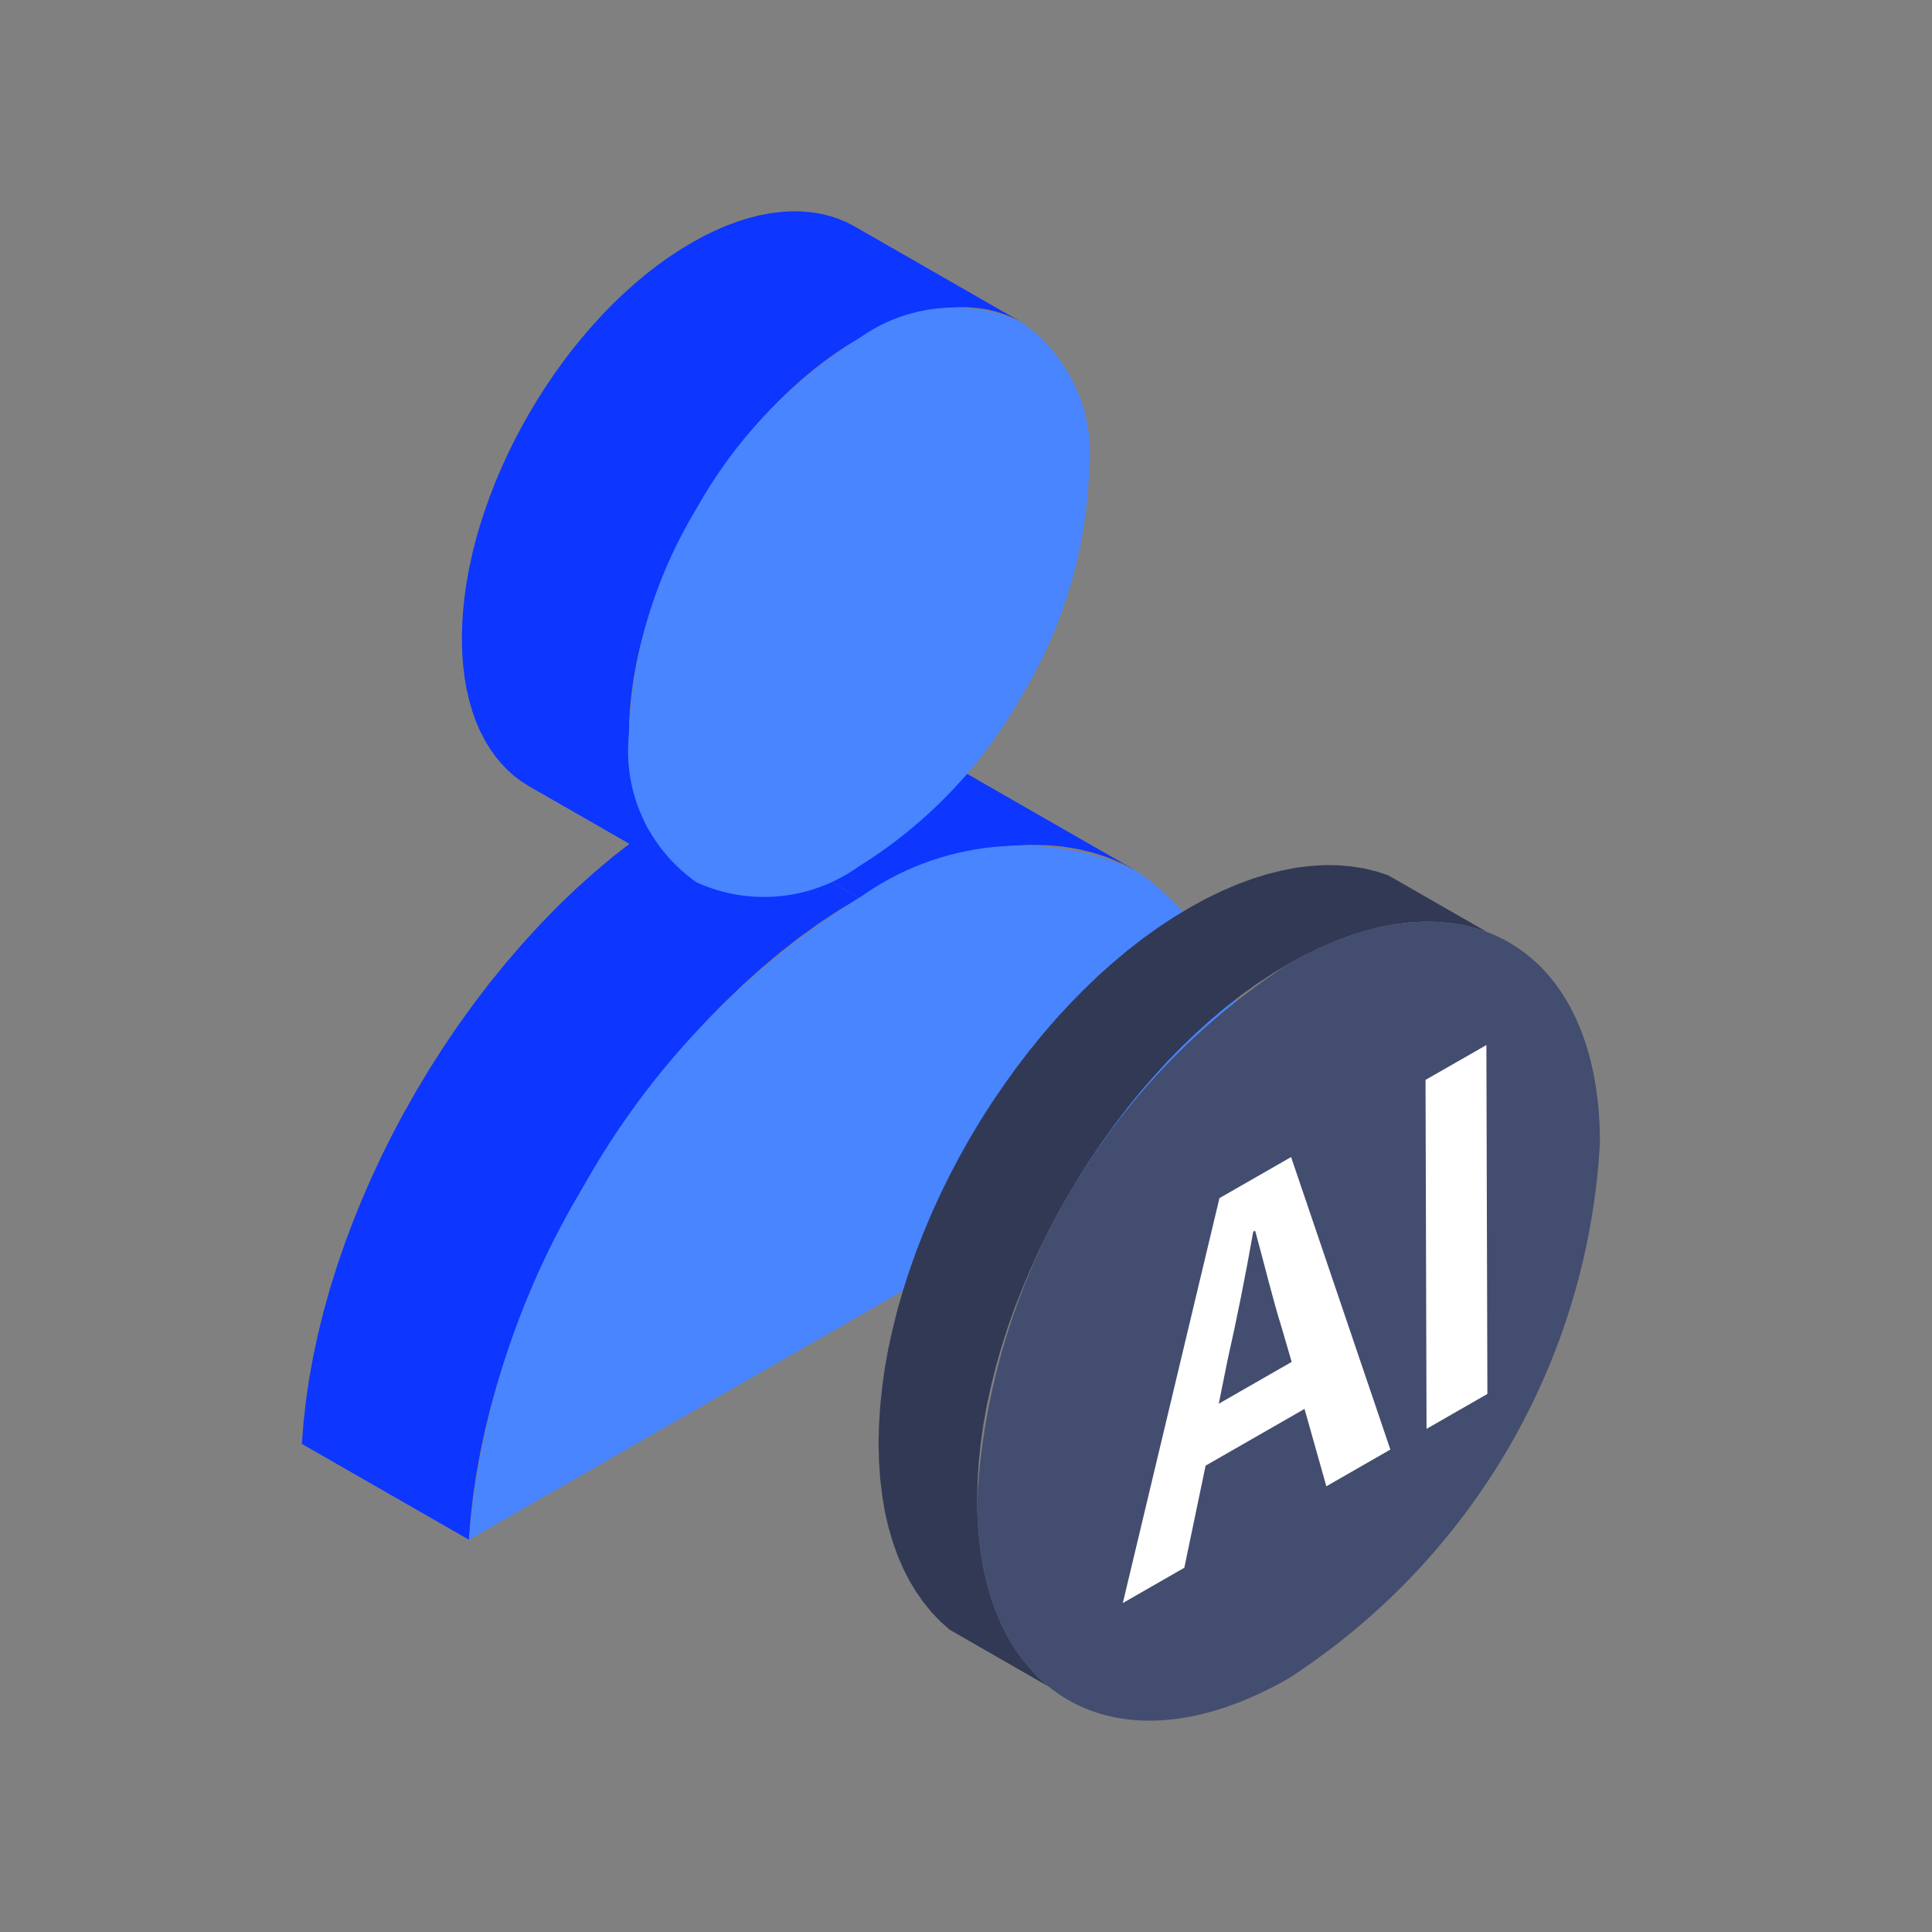 <svg width="60" height="60" viewBox="0 0 60 60" fill="none" xmlns="http://www.w3.org/2000/svg">
<rect x="0" y="0" width="60" height="60" fill="#808080" stroke="none"/>
<g clip-path="url(#clip0_1438_40053)">
<path fill-rule="evenodd" clip-rule="evenodd" d="M26.678 27.887L21.49 24.911L20.865 25.288L20.249 25.696L19.641 26.133L19.043 26.599L18.456 27.091L17.88 27.61L17.315 28.152L16.764 28.719L16.227 29.306L15.703 29.914L15.195 30.541L14.702 31.186L14.226 31.847L13.767 32.524L13.327 33.214L12.905 33.917L12.536 34.572L12.183 35.235L11.848 35.906L11.533 36.583L11.235 37.266L10.957 37.953L10.699 38.643L10.461 39.336L10.245 40.03L10.051 40.724L9.879 41.418L9.73 42.111L9.604 42.8L9.504 43.485L9.427 44.167L9.375 44.842L14.564 47.818L14.614 47.142L14.691 46.462L14.793 45.776L14.918 45.087L15.067 44.394L15.238 43.7L15.433 43.006L15.649 42.312L15.886 41.619L16.144 40.928L16.422 40.242L16.72 39.559L17.036 38.882L17.371 38.211L17.723 37.548L18.093 36.893L18.514 36.19L18.956 35.5L19.414 34.823L19.89 34.162L20.382 33.517L20.891 32.89L21.415 32.282L21.952 31.694L22.503 31.129L23.068 30.586L23.644 30.067L24.231 29.575L24.828 29.109L25.436 28.672L26.053 28.264L26.678 27.887ZM35.273 27.038L34.852 26.818L34.411 26.633L33.952 26.483L33.475 26.368L32.982 26.288L32.473 26.245L31.951 26.237L31.412 26.266L30.86 26.333L30.296 26.439L29.719 26.582L29.132 26.763L28.534 26.983L27.926 27.244L27.309 27.543L26.684 27.884L21.496 24.908L22.121 24.567L22.738 24.268L23.346 24.007L23.944 23.787L24.531 23.605L25.108 23.462L25.672 23.357L26.224 23.291L26.762 23.261L27.286 23.268L27.795 23.312L28.288 23.391L28.764 23.507L29.223 23.657L29.664 23.842L30.085 24.062L35.273 27.038Z" fill="#0D36FF"/>
<path fill-rule="evenodd" clip-rule="evenodd" d="M31.73 10.01L26.543 7.033L26.294 6.904L26.035 6.795L25.766 6.707L25.485 6.639L25.195 6.592L24.896 6.567L24.588 6.562L24.272 6.58L23.946 6.619L23.615 6.68L23.276 6.765L22.93 6.872L22.578 7.001L22.221 7.155L21.858 7.331L21.491 7.531L21.123 7.752L20.76 7.993L20.402 8.25L20.05 8.524L19.705 8.814L19.366 9.119L19.034 9.437L18.709 9.771L18.393 10.117L18.084 10.474L17.785 10.843L17.495 11.222L17.215 11.611L16.945 12.01L16.686 12.417L16.439 12.83L16.202 13.251L15.977 13.677L15.765 14.109L15.566 14.544L15.38 14.983L15.208 15.425L15.05 15.87L14.906 16.314L14.778 16.761L14.666 17.205L14.57 17.65L14.489 18.092L14.427 18.532L14.381 18.969L14.354 19.401L14.344 19.828L14.354 20.244L14.381 20.645L14.427 21.028L14.489 21.396L14.57 21.747L14.666 22.081L14.778 22.397L14.906 22.696L15.05 22.977L15.208 23.24L15.38 23.484L15.566 23.71L15.765 23.918L15.977 24.105L16.202 24.274L16.439 24.423L21.626 27.399L21.389 27.251L21.165 27.082L20.952 26.894L20.753 26.686L20.567 26.46L20.395 26.216L20.237 25.953L20.094 25.672L19.966 25.373L19.853 25.057L19.757 24.723L19.678 24.372L19.615 24.005L19.569 23.621L19.541 23.22L19.532 22.804L19.541 22.377L19.569 21.944L19.615 21.508L19.678 21.068L19.757 20.626L19.853 20.182L19.966 19.736L20.094 19.291L20.237 18.845L20.395 18.401L20.567 17.959L20.753 17.52L20.952 17.084L21.165 16.653L21.389 16.226L21.626 15.806L21.874 15.393L22.133 14.986L22.402 14.588L22.683 14.199L22.972 13.819L23.273 13.45L23.58 13.092L23.897 12.747L24.221 12.414L24.553 12.094L24.892 11.79L25.239 11.5L25.59 11.226L25.948 10.969L26.31 10.729L26.678 10.507L27.046 10.307L27.408 10.13L27.766 9.978L28.118 9.847L28.463 9.74L28.803 9.657L29.135 9.595L29.459 9.556L29.776 9.538L30.083 9.542L30.383 9.569L30.673 9.614L30.953 9.683L31.223 9.772L31.482 9.88L31.73 10.01ZM26.684 27.884L26.678 27.887L21.49 24.911L21.496 24.908L26.684 27.884Z" fill="#0D36FF"/>
<path fill-rule="evenodd" clip-rule="evenodd" d="M35.273 27.038C33.895 26.408 32.372 26.154 30.863 26.303C29.353 26.452 27.911 26.997 26.684 27.884L26.677 27.887C23.091 30.114 20.137 33.214 18.093 36.893C16.093 40.219 14.886 43.957 14.563 47.818L38.803 33.914C38.842 32.565 38.539 31.229 37.922 30.027C37.306 28.826 36.394 27.798 35.273 27.038Z" fill="#4885FF"/>
<path fill-rule="evenodd" clip-rule="evenodd" d="M26.679 26.901L26.684 26.899C28.792 25.588 30.529 23.765 31.732 21.603L31.732 21.604C33.018 19.486 33.738 17.077 33.823 14.605C33.917 13.724 33.772 12.833 33.405 12.026C33.037 11.218 32.459 10.522 31.732 10.01C30.921 9.639 30.025 9.49 29.137 9.577C28.249 9.665 27.4 9.986 26.679 10.507C24.567 11.817 22.828 13.641 21.626 15.806C20.339 17.923 19.618 20.332 19.532 22.804C19.438 23.686 19.583 24.577 19.951 25.384C20.32 26.192 20.898 26.887 21.626 27.399C22.437 27.77 23.332 27.919 24.221 27.832C25.108 27.744 25.957 27.423 26.679 26.901Z" fill="#4885FF"/>
<path fill-rule="evenodd" clip-rule="evenodd" d="M46.17 28.938L43.108 27.182L42.744 27.062L42.365 26.97L41.973 26.909L41.566 26.872L41.15 26.866L40.721 26.891L40.283 26.943L39.833 27.029L39.373 27.142L38.908 27.286L38.43 27.461L37.949 27.669L37.455 27.908L36.959 28.178L36.462 28.478L35.968 28.803L35.484 29.152L35.009 29.52L34.541 29.915L34.081 30.326L33.634 30.758L33.193 31.208L32.764 31.677L32.348 32.161L31.944 32.661L31.549 33.175L31.173 33.703L30.806 34.239L30.454 34.79L30.118 35.351L29.797 35.921L29.495 36.497L29.208 37.079L28.937 37.671L28.687 38.265L28.453 38.863L28.24 39.466L28.046 40.067L27.873 40.67L27.722 41.274L27.589 41.875L27.481 42.472L27.398 43.07L27.336 43.661L27.299 44.246L27.284 44.826L27.299 45.386L27.336 45.929L27.398 46.45L27.481 46.946L27.589 47.421L27.722 47.874L27.873 48.3L28.046 48.705L28.24 49.085L28.453 49.44L28.687 49.771L28.937 50.078L29.208 50.36L29.495 50.614L32.554 52.37L32.268 52.115L31.999 51.834L31.747 51.527L31.512 51.196L31.299 50.841L31.105 50.461L30.932 50.056L30.781 49.627L30.649 49.177L30.541 48.702L30.457 48.206L30.396 47.684L30.359 47.142L30.346 46.578L30.359 46.002L30.396 45.417L30.457 44.826L30.541 44.228L30.649 43.631L30.781 43.03L30.932 42.426L31.105 41.823L31.299 41.219L31.512 40.618L31.747 40.021L31.999 39.426L32.268 38.835L32.554 38.253L32.857 37.674L33.181 37.107L33.514 36.546L33.865 35.995L34.232 35.458L34.612 34.931L35.003 34.416L35.407 33.917L35.827 33.433L36.252 32.964L36.693 32.514L37.144 32.081L37.603 31.668L38.069 31.276L38.544 30.905L39.028 30.559L39.521 30.234L40.018 29.933L40.514 29.664L41.008 29.425L41.492 29.216L41.967 29.042L42.433 28.898L42.892 28.781L43.342 28.699L43.783 28.646L44.209 28.622L44.629 28.628L45.032 28.662L45.424 28.726L45.803 28.818L46.17 28.938Z" fill="#313955"/>
<path fill-rule="evenodd" clip-rule="evenodd" d="M40.018 52.124C42.833 50.302 45.176 47.845 46.856 44.953C48.536 42.062 49.506 38.818 49.688 35.484C49.688 29.357 45.358 26.87 40.018 29.933C37.203 31.758 34.86 34.216 33.179 37.108C31.499 40 30.528 43.245 30.346 46.579C30.346 52.71 34.678 55.187 40.018 52.124Z" fill="#434D6F"/>
<path d="M40.096 35.933L43.179 45.017L41.191 46.158L40.513 43.755L37.441 45.517L36.78 48.688L34.87 49.784L37.871 37.209L40.096 35.933ZM37.85 43.594L40.114 42.295L39.816 41.273C39.517 40.318 39.258 39.228 38.979 38.218L38.92 38.251C38.687 39.578 38.414 40.95 38.122 42.244L37.85 43.594" fill="white"/>
<path d="M46.161 32.455L46.192 43.29L44.302 44.375L44.271 33.537L46.161 32.455Z" fill="white"/>
</g>
<defs>
<clipPath id="clip0_1438_40053">
<rect width="40.312" height="46.875" fill="white" transform="translate(9.375 6.562)"/>
</clipPath>
</defs>
</svg>
